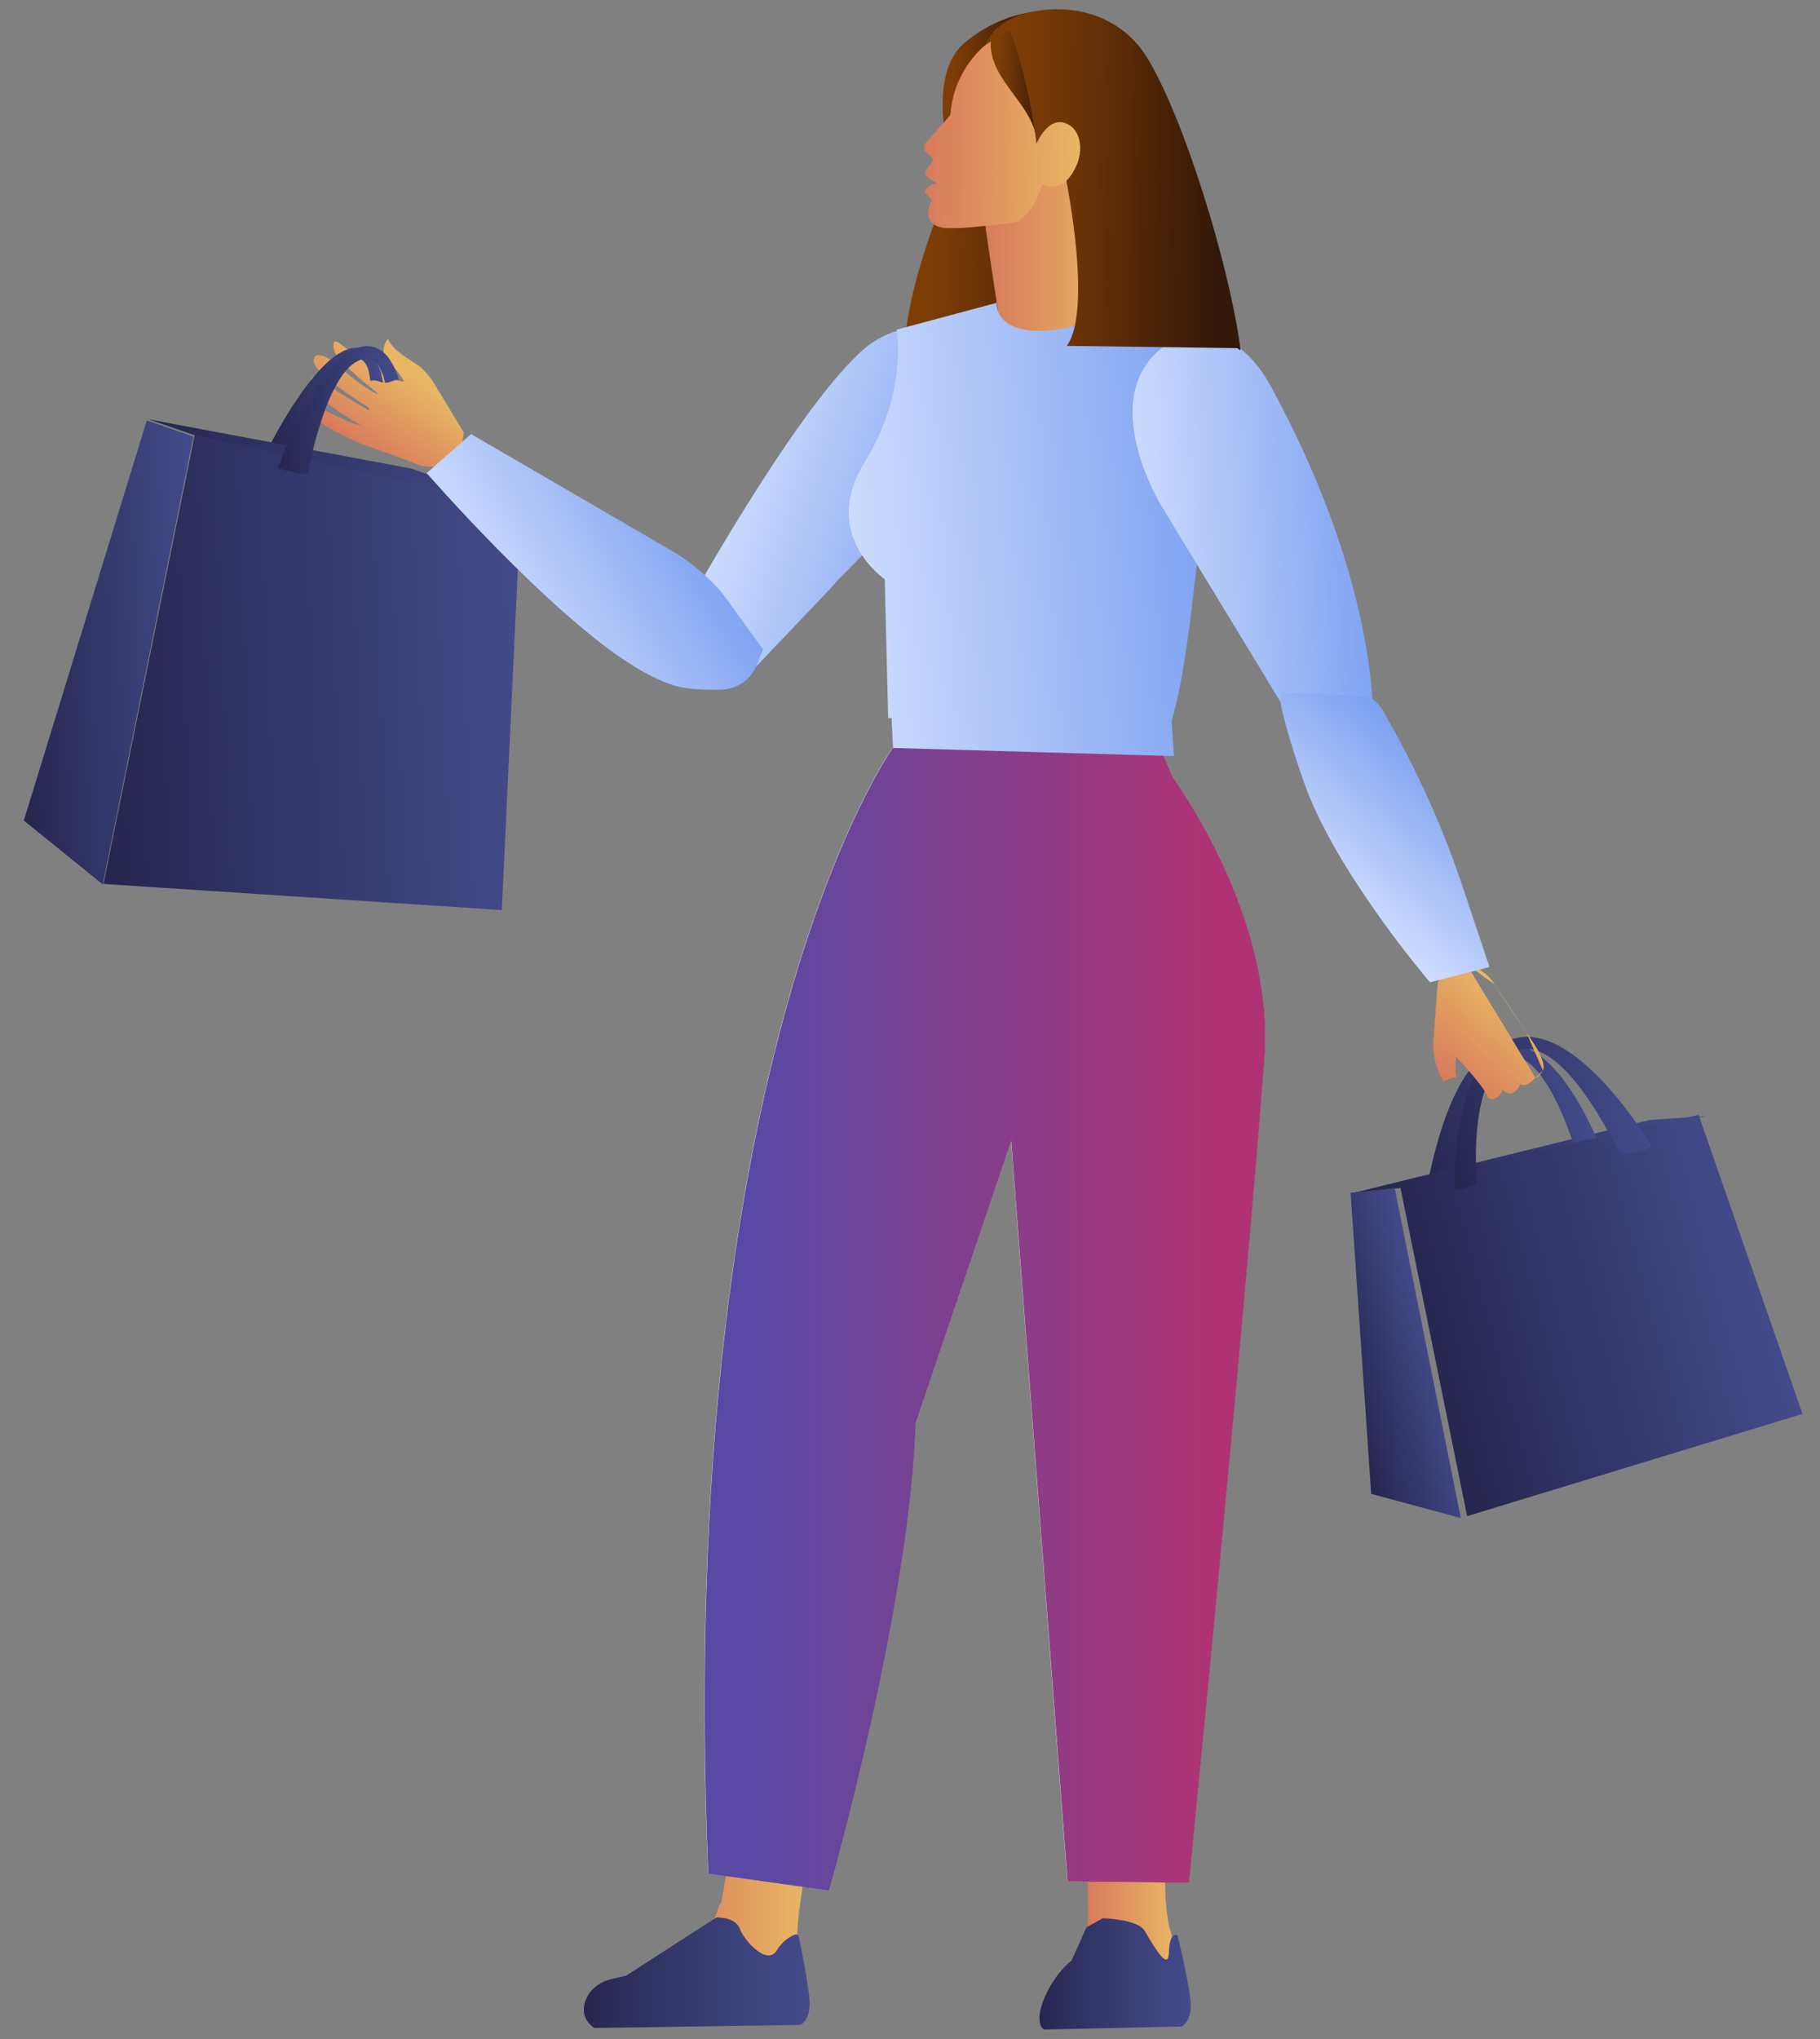 <svg width="117" height="131" viewBox="0 0 117 131" fill="none" xmlns="http://www.w3.org/2000/svg">
<rect x="0" y="0" width="117" height="131" fill="#808080" stroke="none"/>
<path d="M109.641 71.707L89.989 76.325L87.007 76.636L106.038 71.953L109.641 71.707Z" fill="url(#paint0_linear_129_205)"/>
<path d="M91.707 76.498C91.707 76.498 92.755 76.715 93.467 76.474C93.467 76.474 93.686 68.951 96.49 67.892C99.294 66.833 101.332 74.07 101.332 74.07C101.332 74.07 102.178 74.191 102.907 73.777C102.907 73.777 100.135 66.375 96.564 67.183C92.992 67.99 91.707 76.498 91.707 76.498Z" fill="url(#paint1_linear_129_205)"/>
<path d="M89.949 75.914L94.315 97.401L115.875 90.834L109.198 71.625L89.949 75.914Z" fill="url(#paint2_linear_129_205)"/>
<path d="M88.147 95.971L93.908 97.525L89.662 76.344L86.825 76.629L88.147 95.971Z" fill="url(#paint3_linear_129_205)"/>
<path d="M93.501 76.431C93.501 76.431 94.16 76.435 94.956 76.087C94.956 76.087 94.213 69.067 97.321 67.567C100.429 66.069 104.135 74.181 104.135 74.181C104.135 74.181 105.393 74.168 106.173 73.619C106.173 73.619 101.331 65.458 97.26 66.75C93.189 68.043 93.501 76.431 93.501 76.431Z" fill="url(#paint4_linear_129_205)"/>
<path d="M61.855 9.854C62.43 8.888 60.616 12.179 62.274 12.819C64.892 13.818 67.067 15.767 67.115 17.734C67.202 21.022 69.496 20.378 71.76 24.697C74.755 30.412 59.854 32.104 58.078 24.14C57.934 19.484 59.951 14.314 61.855 9.854Z" fill="url(#paint5_linear_129_205)"/>
<path d="M70.141 124.48C70 124.442 69.916 124.414 69.916 124.414C69.916 124.414 70.01 122.607 69.86 119.779C69.71 116.952 74.925 119.882 74.925 119.882C74.925 119.882 74.785 122.064 75.169 123.787C75.187 123.852 75.206 123.918 75.225 123.983C75.272 124.171 75.318 124.358 75.384 124.526C75.403 124.583 75.403 124.629 75.412 124.676C75.665 125.706 75.637 125.996 75.637 125.996L69.776 125.856L70.15 124.48H70.141Z" fill="url(#paint6_linear_129_205)"/>
<path d="M67.112 130.386L75.96 130.19C75.96 130.19 76.475 129.965 76.549 129.019C76.624 128.064 75.697 124.329 75.697 124.329C75.697 124.329 75.173 124.029 75.145 125.433C75.117 126.557 74.396 125.433 73.581 124.038C73.141 123.299 70.904 123.233 70.904 123.233L69.846 123.814L68.891 125.948C67.439 127.081 66.241 129.815 67.121 130.396L67.112 130.386Z" fill="url(#paint7_linear_129_205)"/>
<path d="M42.157 127.418C42.157 127.418 45.406 125.096 46.155 122.643C46.211 122.465 46.286 122.325 46.37 122.212C46.66 120.761 46.81 119.376 46.81 119.376C46.81 119.376 52.269 116.464 51.885 119.273C51.548 121.716 51.024 124.328 51.37 125.04L51.258 125.059L51.323 125.499L42.148 127.418H42.157Z" fill="url(#paint8_linear_129_205)"/>
<path d="M38.206 130.285L51.454 130.088C51.454 130.088 51.969 129.864 52.044 128.918C52.109 128.094 51.51 125.182 51.351 124.414C51.332 124.302 51.211 124.246 51.108 124.283C50.827 124.386 50.321 124.667 49.919 125.323C49.329 126.278 47.868 124.733 47.568 123.927C47.278 123.122 46.052 123.188 46.052 123.188L40.237 126.933L39.32 127.139C38.674 127.289 38.084 127.673 37.766 128.253C37.456 128.806 37.325 129.695 38.206 130.285Z" fill="url(#paint9_linear_129_205)"/>
<path d="M57.399 48.021L74.767 48.518L75.338 49.847C77.295 52.665 81.836 60.137 81.265 67.974C80.142 83.319 76.415 120.949 76.415 120.949L68.616 120.855L64.993 73.264L58.85 91.371C58.438 103.478 53.27 121.445 53.27 121.445L45.518 120.359C43.336 67.496 57.399 48.012 57.399 48.012V48.021Z" fill="white"/>
<path opacity="0.8" d="M57.403 48.022L57.309 45.99L74.63 46.29L74.78 48.527L75.351 49.857C77.308 52.675 81.849 60.147 81.278 67.983C80.154 83.329 76.428 120.959 76.428 120.959L68.629 120.865L65.005 73.273L58.863 91.381C58.451 103.487 53.283 121.455 53.283 121.455L45.53 120.369C43.349 67.506 57.412 48.022 57.412 48.022H57.403Z" fill="url(#paint10_linear_129_205)"/>
<path d="M43.859 39.496C43.859 39.496 50.767 26.926 55.187 22.739C59.607 18.553 64.202 23.543 64.202 23.543C66.28 25.268 64.62 26.681 63.044 28.086C61.208 29.733 57.095 34.017 53.891 37.235L53.368 37.827L48.057 43.401C48.057 43.401 47.831 42.39 48.144 40.489L43.851 39.493L43.859 39.496Z" fill="url(#paint11_linear_129_205)"/>
<path d="M60.914 9.458C60.914 9.458 59.723 4.695 61.977 2.777C64.212 0.878 66.48 0.777 66.48 0.777L60.914 9.458Z" fill="url(#paint12_linear_129_205)"/>
<path fill-rule="evenodd" clip-rule="evenodd" d="M26.71 29.788C27.67 30.171 28.599 29.901 29.012 29.75L29.001 29.718C29.266 29.621 29.688 28.451 29.688 28.451C29.733 28.342 29.745 28.316 29.736 28.301C29.734 28.298 29.732 28.295 29.728 28.293C29.8 28.002 29.811 27.765 29.811 27.765L29.803 27.76C29.803 27.76 28.087 24.924 27.771 24.424C27.455 23.924 26.904 23.483 26.904 23.483C26.812 23.424 26.72 23.364 26.627 23.305C25.939 22.865 25.253 22.425 24.935 21.783C24.935 21.783 24.136 22.652 25.262 23.563C25.503 23.761 25.767 24.145 25.99 24.521C25.858 24.496 25.73 24.474 25.617 24.455C25.442 24.424 25.302 24.4 25.233 24.383C24.717 24.261 22.182 22.326 21.853 22.071C21.524 21.815 21.318 21.897 21.498 22.569C21.678 23.241 24.305 25.283 24.305 25.283L24.2 25.297C23.177 24.829 21.407 23.211 21.407 23.211C21.407 23.211 20.2 22.333 20.163 23.176C20.133 24.011 23.75 26.217 23.75 26.217L23.698 26.358C23.698 26.358 21.585 25.163 20.739 24.47C19.895 23.789 19.953 24.632 19.953 24.632C20.402 25.767 22.96 27.184 23.189 27.309C22.701 27.326 20.537 26.187 20.537 26.187C20.537 26.187 19.863 25.784 19.908 26.448C19.954 27.112 23.25 28.525 23.25 28.525C23.25 28.525 25.071 29.13 26.71 29.788ZM23.263 27.29C23.338 27.239 23.268 27.281 23.228 27.304C23.242 27.301 23.254 27.296 23.263 27.29Z" fill="url(#paint13_linear_129_205)"/>
<path d="M63.222 13.465C63.147 13.521 64.57 22.641 64.57 22.641C67.913 22.163 71.021 21.527 71.92 19.43C68.755 16.078 71.92 10.984 68.278 10.984C67.604 9.055 66.406 11.028 64.842 12.348L63.222 12.693V13.465Z" fill="url(#paint14_linear_129_205)"/>
<path fill-rule="evenodd" clip-rule="evenodd" d="M57.638 21.179C57.638 21.179 58.406 25.14 55.55 29.756L55.559 29.746C52.704 34.362 56.879 37.218 56.879 37.218L57.095 46.131L57.313 46.133L57.401 48.051L75.471 48.577L75.318 46.291L75.324 46.291C75.989 44.09 76.513 40.158 76.775 37.611C77.908 29.025 78.096 21.685 78.096 21.685L71.982 19.456C69.688 21.516 64.117 22.181 64.07 19.456L57.638 21.179Z" fill="url(#paint15_linear_129_205)"/>
<path d="M59.491 9.197L61.022 7.476C61.069 7.42 61.098 7.346 61.109 7.271C61.344 4.362 63.406 2.845 63.406 2.845C63.983 2.412 64.539 2.111 64.784 1.992L64.961 2.06C66.156 5.11 66.635 9.208 66.635 9.208C66.635 9.208 67.41 7.271 68.693 7.99C69.613 8.508 69.751 10.139 68.741 11.39C67.941 12.381 67.003 11.826 67.003 11.826C67.003 11.826 66.422 13.962 65.201 14.283C64.778 14.399 63.053 14.535 63.053 14.535C62.284 14.628 61.468 14.682 60.711 14.644C60.711 14.644 59.045 14.547 59.92 12.817L59.467 12.399C59.467 12.399 59.332 11.995 60.262 11.754C60.262 11.754 59.275 11.376 59.534 10.911L59.915 10.429C60.001 10.318 59.984 10.159 59.873 10.073L59.484 9.749C59.484 9.749 59.319 9.438 59.463 9.187L59.491 9.197Z" fill="url(#paint16_linear_129_205)"/>
<path d="M66.649 9.076C66.458 6.583 63.23 4.967 63.744 2.277C63.744 2.277 63.965 1.165 66.368 1.432C68.77 1.698 66.649 9.076 66.649 9.076Z" fill="url(#paint17_linear_129_205)"/>
<path fill-rule="evenodd" clip-rule="evenodd" d="M96.093 63.257C95.558 62.369 94.657 62.041 94.244 61.919L94.26 61.924L94.264 61.925M96.093 63.257C97.024 64.77 98.129 66.346 98.129 66.346L96.093 63.257ZM98.129 66.346C98.129 66.346 99.525 68.194 99.185 68.766L98.129 66.346ZM99.185 68.766C98.838 69.332 98.709 69.242 98.709 69.242L99.185 68.766ZM98.709 69.242L98.701 69.234L98.709 69.242ZM98.701 69.234C98.701 69.234 98.701 69.234 98.701 69.235C98.701 69.235 98.118 69.928 97.745 69.646C97.712 69.726 97.651 69.828 97.551 69.957C97.047 70.619 96.571 69.96 96.571 69.96C96.571 69.96 96.594 70.197 96.333 70.435C96.072 70.673 95.687 70.674 95.621 70.437C95.52 70.077 94.753 69.179 94.341 68.696C94.285 68.631 94.236 68.574 94.196 68.526C94.152 68.473 94.056 68.372 93.935 68.245C93.838 68.141 93.724 68.021 93.608 67.895C93.562 68.363 93.543 68.882 93.628 69.207C93.253 69.249 92.778 69.487 92.778 69.487C92.687 69.304 92.642 69.215 92.602 69.125C92.538 68.982 92.487 68.835 92.286 68.301C92.286 68.301 92.1 67.604 92.135 67.013C92.169 66.423 92.434 63.093 92.434 63.093L92.428 63.087C92.428 63.087 92.597 62.865 92.855 62.654C92.853 62.648 92.852 62.643 92.853 62.638C92.856 62.621 92.883 62.607 92.984 62.547C92.984 62.547 93.989 61.845 94.26 61.924" fill="url(#paint18_linear_129_205)"/>
<path d="M74.861 22.227C74.861 22.227 78.794 19.494 81.706 24.84C87.735 35.888 88.269 43.912 88.278 46.178C88.278 46.524 87.979 46.796 87.632 46.758L83.016 46.243L74.609 32.414C74.609 32.414 70.405 25.495 74.852 22.227H74.861Z" fill="url(#paint19_linear_129_205)"/>
<path d="M91.929 63.108C91.929 63.108 85.8 55.956 83.815 50.227C81.831 44.497 82.347 44.472 82.347 44.472L87.525 44.719C88.214 44.756 88.708 45.215 89.007 45.837L89.386 46.511C91.27 49.865 92.84 53.386 94.056 57.047L95.754 62.127L91.929 63.108Z" fill="url(#paint20_linear_129_205)"/>
<path d="M65.886 0.863C68.912 0.079 72.046 1.01 73.687 3.617C76.061 7.394 79.032 17.031 79.729 22.331L79.729 22.369C79.729 22.369 79.746 22.462 79.746 22.509C79.671 22.452 79.597 22.414 79.532 22.366L68.579 22.22C70.238 19.948 68.56 11.676 68.56 11.676L68.579 11.676C68.579 11.676 68.57 11.611 68.561 11.592C68.618 11.536 68.684 11.481 68.742 11.407C69.751 10.147 69.623 8.516 68.694 8.007C67.411 7.288 66.636 9.225 66.636 9.225C66.636 9.225 66.157 5.127 64.962 2.077L64.785 2.009C64.54 2.127 63.983 2.429 63.406 2.861L63.34 2.907C63.746 1.92 64.712 1.175 65.877 0.872L65.886 0.863Z" fill="url(#paint21_linear_129_205)"/>
<path d="M23.191 22.371C23.964 22.54 24.4 23.426 24.636 24.571C24.55 24.558 24.462 24.547 24.39 24.516C24.195 24.431 23.989 24.423 23.799 24.465C23.731 23.624 23.479 23.026 22.885 23.019C20.766 22.994 18.849 29.304 18.849 29.304C18.322 29.272 17.263 28.769 17.263 28.769C17.263 28.769 20.691 21.823 23.191 22.371Z" fill="url(#paint22_linear_129_205)"/>
<path d="M12.516 27.951L6.654 56.786L32.26 58.466L33.479 32.494L12.516 27.951Z" fill="url(#paint23_linear_129_205)"/>
<path d="M1.532 52.713L6.605 56.818L12.433 28.041L9.438 27.013L1.532 52.713Z" fill="url(#paint24_linear_129_205)"/>
<path d="M33.598 32.566L26.431 30.102L9.531 26.935L12.554 27.976L33.598 32.566Z" fill="url(#paint25_linear_129_205)"/>
<path d="M23.737 22.248C24.656 22.332 25.221 23.1 25.66 24.393C25.355 24.371 25.065 24.611 24.751 24.588C24.551 23.617 24.165 22.97 23.474 23.048C21.01 23.328 19.788 30.46 19.788 30.46C19.17 30.498 17.868 30.07 17.868 30.07C17.868 30.07 20.755 21.978 23.737 22.248Z" fill="url(#paint26_linear_129_205)"/>
<path d="M27.434 30.397C27.434 30.397 35.113 39.227 40.56 42.684C41.832 43.498 42.824 43.898 43.564 44.102C44.049 44.239 45.345 44.353 46.458 44.299C47.437 44.251 48.3 43.619 48.656 42.703L49.048 41.716L46.391 38.056C45.453 36.972 44.334 36.047 43.089 35.325L30.285 27.889L27.43 30.389L27.434 30.397Z" fill="url(#paint27_linear_129_205)"/>
<defs>
<linearGradient id="paint0_linear_129_205" x1="109.557" y1="71.381" x2="87.127" y2="77.104" gradientUnits="userSpaceOnUse">
<stop stop-color="#444B8B"/>
<stop offset="0.99" stop-color="#26264F"/>
</linearGradient>
<linearGradient id="paint1_linear_129_205" x1="101.948" y1="70.197" x2="90.818" y2="73.178" gradientUnits="userSpaceOnUse">
<stop stop-color="#444B8B"/>
<stop offset="0.99" stop-color="#26264F"/>
</linearGradient>
<linearGradient id="paint2_linear_129_205" x1="113.41" y1="81.644" x2="91.655" y2="87.475" gradientUnits="userSpaceOnUse">
<stop stop-color="#444B8B"/>
<stop offset="0.99" stop-color="#26264F"/>
</linearGradient>
<linearGradient id="paint3_linear_129_205" x1="92.373" y1="86.598" x2="86.107" y2="88.254" gradientUnits="userSpaceOnUse">
<stop stop-color="#444B8B"/>
<stop offset="0.99" stop-color="#26264F"/>
</linearGradient>
<linearGradient id="paint4_linear_129_205" x1="105.065" y1="69.484" x2="92.539" y2="72.837" gradientUnits="userSpaceOnUse">
<stop stop-color="#444B8B"/>
<stop offset="0.99" stop-color="#26264F"/>
</linearGradient>
<linearGradient id="paint5_linear_129_205" x1="72.239" y1="19.722" x2="58.13" y2="19.534" gradientUnits="userSpaceOnUse">
<stop stop-color="#331809"/>
<stop offset="0.1" stop-color="#331809"/>
<stop offset="0.19" stop-color="#3D1C08"/>
<stop offset="0.66" stop-color="#6C3406"/>
<stop offset="0.9" stop-color="#7F3D06"/>
<stop offset="1" stop-color="#7F3D06"/>
</linearGradient>
<linearGradient id="paint6_linear_129_205" x1="75.637" y1="122.27" x2="69.766" y2="122.27" gradientUnits="userSpaceOnUse">
<stop stop-color="#E9B764"/>
<stop offset="1" stop-color="#D77A5C"/>
</linearGradient>
<linearGradient id="paint7_linear_129_205" x1="76.54" y1="126.8" x2="66.812" y2="126.8" gradientUnits="userSpaceOnUse">
<stop stop-color="#444B89"/>
<stop offset="0.27" stop-color="#3E437E"/>
<stop offset="0.75" stop-color="#2F3160"/>
<stop offset="1" stop-color="#26264F"/>
</linearGradient>
<linearGradient id="paint8_linear_129_205" x1="51.904" y1="122.737" x2="42.157" y2="122.737" gradientUnits="userSpaceOnUse">
<stop stop-color="#E9B764"/>
<stop offset="1" stop-color="#D77A5C"/>
</linearGradient>
<linearGradient id="paint9_linear_129_205" x1="52.044" y1="126.736" x2="37.531" y2="126.736" gradientUnits="userSpaceOnUse">
<stop stop-color="#444B89"/>
<stop offset="0.27" stop-color="#3E437E"/>
<stop offset="0.75" stop-color="#2F3160"/>
<stop offset="1" stop-color="#26264F"/>
</linearGradient>
<linearGradient id="paint10_linear_129_205" x1="81.334" y1="83.722" x2="45.287" y2="83.722" gradientUnits="userSpaceOnUse">
<stop stop-color="#9B0051"/>
<stop offset="0.1" stop-color="#9B0051"/>
<stop offset="0.91" stop-color="#301C8E"/>
<stop offset="1" stop-color="#301C8E"/>
</linearGradient>
<linearGradient id="paint11_linear_129_205" x1="47.495" y1="28.93" x2="64.082" y2="34.1" gradientUnits="userSpaceOnUse">
<stop stop-color="#CEDDFE"/>
<stop offset="1" stop-color="#7399EF"/>
</linearGradient>
<linearGradient id="paint12_linear_129_205" x1="66.421" y1="5.149" x2="60.617" y2="5.072" gradientUnits="userSpaceOnUse">
<stop stop-color="#331809"/>
<stop offset="0.1" stop-color="#331809"/>
<stop offset="0.19" stop-color="#3D1C08"/>
<stop offset="0.66" stop-color="#6C3406"/>
<stop offset="0.9" stop-color="#7F3D06"/>
<stop offset="1" stop-color="#7F3D06"/>
</linearGradient>
<linearGradient id="paint13_linear_129_205" x1="26.555" y1="24.185" x2="23.26" y2="28.979" gradientUnits="userSpaceOnUse">
<stop stop-color="#E9B764"/>
<stop offset="1" stop-color="#D77A5C"/>
</linearGradient>
<linearGradient id="paint14_linear_129_205" x1="71.92" y1="16.527" x2="63.212" y2="16.527" gradientUnits="userSpaceOnUse">
<stop stop-color="#E9B764"/>
<stop offset="1" stop-color="#D77A5C"/>
</linearGradient>
<linearGradient id="paint15_linear_129_205" x1="54.188" y1="33.048" x2="81.092" y2="31.189" gradientUnits="userSpaceOnUse">
<stop stop-color="#CEDDFE"/>
<stop offset="1" stop-color="#7399EF"/>
</linearGradient>
<linearGradient id="paint16_linear_129_205" x1="69.465" y1="8.413" x2="59.447" y2="8.279" gradientUnits="userSpaceOnUse">
<stop stop-color="#E9B764"/>
<stop offset="1" stop-color="#D77A5C"/>
</linearGradient>
<linearGradient id="paint17_linear_129_205" x1="67.496" y1="5.258" x2="63.658" y2="5.206" gradientUnits="userSpaceOnUse">
<stop stop-color="#331809"/>
<stop offset="0.1" stop-color="#331809"/>
<stop offset="0.19" stop-color="#3D1C08"/>
<stop offset="0.66" stop-color="#6C3406"/>
<stop offset="0.9" stop-color="#7F3D06"/>
<stop offset="1" stop-color="#7F3D06"/>
</linearGradient>
<linearGradient id="paint18_linear_129_205" x1="97.562" y1="64.313" x2="93.012" y2="69.693" gradientUnits="userSpaceOnUse">
<stop stop-color="#E9B764"/>
<stop offset="1" stop-color="#D77A5C"/>
</linearGradient>
<linearGradient id="paint19_linear_129_205" x1="72.565" y1="33.306" x2="90.283" y2="32.377" gradientUnits="userSpaceOnUse">
<stop stop-color="#CEDDFE"/>
<stop offset="1" stop-color="#7399EF"/>
</linearGradient>
<linearGradient id="paint20_linear_129_205" x1="84.88" y1="56.605" x2="92.933" y2="47.447" gradientUnits="userSpaceOnUse">
<stop stop-color="#CEDDFE"/>
<stop offset="1" stop-color="#7399EF"/>
</linearGradient>
<linearGradient id="paint21_linear_129_205" x1="79.9" y1="11.631" x2="63.236" y2="11.408" gradientUnits="userSpaceOnUse">
<stop stop-color="#331809"/>
<stop offset="0.1" stop-color="#331809"/>
<stop offset="0.19" stop-color="#3D1C08"/>
<stop offset="0.66" stop-color="#6C3406"/>
<stop offset="0.9" stop-color="#7F3D06"/>
<stop offset="1" stop-color="#7F3D06"/>
</linearGradient>
<linearGradient id="paint22_linear_129_205" x1="24.683" y1="25.695" x2="17.148" y2="26.011" gradientUnits="userSpaceOnUse">
<stop stop-color="#444B8B"/>
<stop offset="0.99" stop-color="#26264F"/>
</linearGradient>
<linearGradient id="paint23_linear_129_205" x1="33.91" y1="42.824" x2="6.118" y2="43.991" gradientUnits="userSpaceOnUse">
<stop stop-color="#444B8B"/>
<stop offset="0.99" stop-color="#26264F"/>
</linearGradient>
<linearGradient id="paint24_linear_129_205" x1="13.005" y1="41.749" x2="1.094" y2="42.247" gradientUnits="userSpaceOnUse">
<stop stop-color="#444B8B"/>
<stop offset="0.99" stop-color="#26264F"/>
</linearGradient>
<linearGradient id="paint25_linear_129_205" x1="33.463" y1="29.35" x2="9.673" y2="30.342" gradientUnits="userSpaceOnUse">
<stop stop-color="#444B8B"/>
<stop offset="0.99" stop-color="#26264F"/>
</linearGradient>
<linearGradient id="paint26_linear_129_205" x1="25.735" y1="26.215" x2="17.721" y2="26.552" gradientUnits="userSpaceOnUse">
<stop stop-color="#444B8B"/>
<stop offset="0.99" stop-color="#26264F"/>
</linearGradient>
<linearGradient id="paint27_linear_129_205" x1="31.644" y1="38.909" x2="45.347" y2="30.774" gradientUnits="userSpaceOnUse">
<stop stop-color="#CEDDFE"/>
<stop offset="1" stop-color="#7399EF"/>
</linearGradient>
</defs>
</svg>
